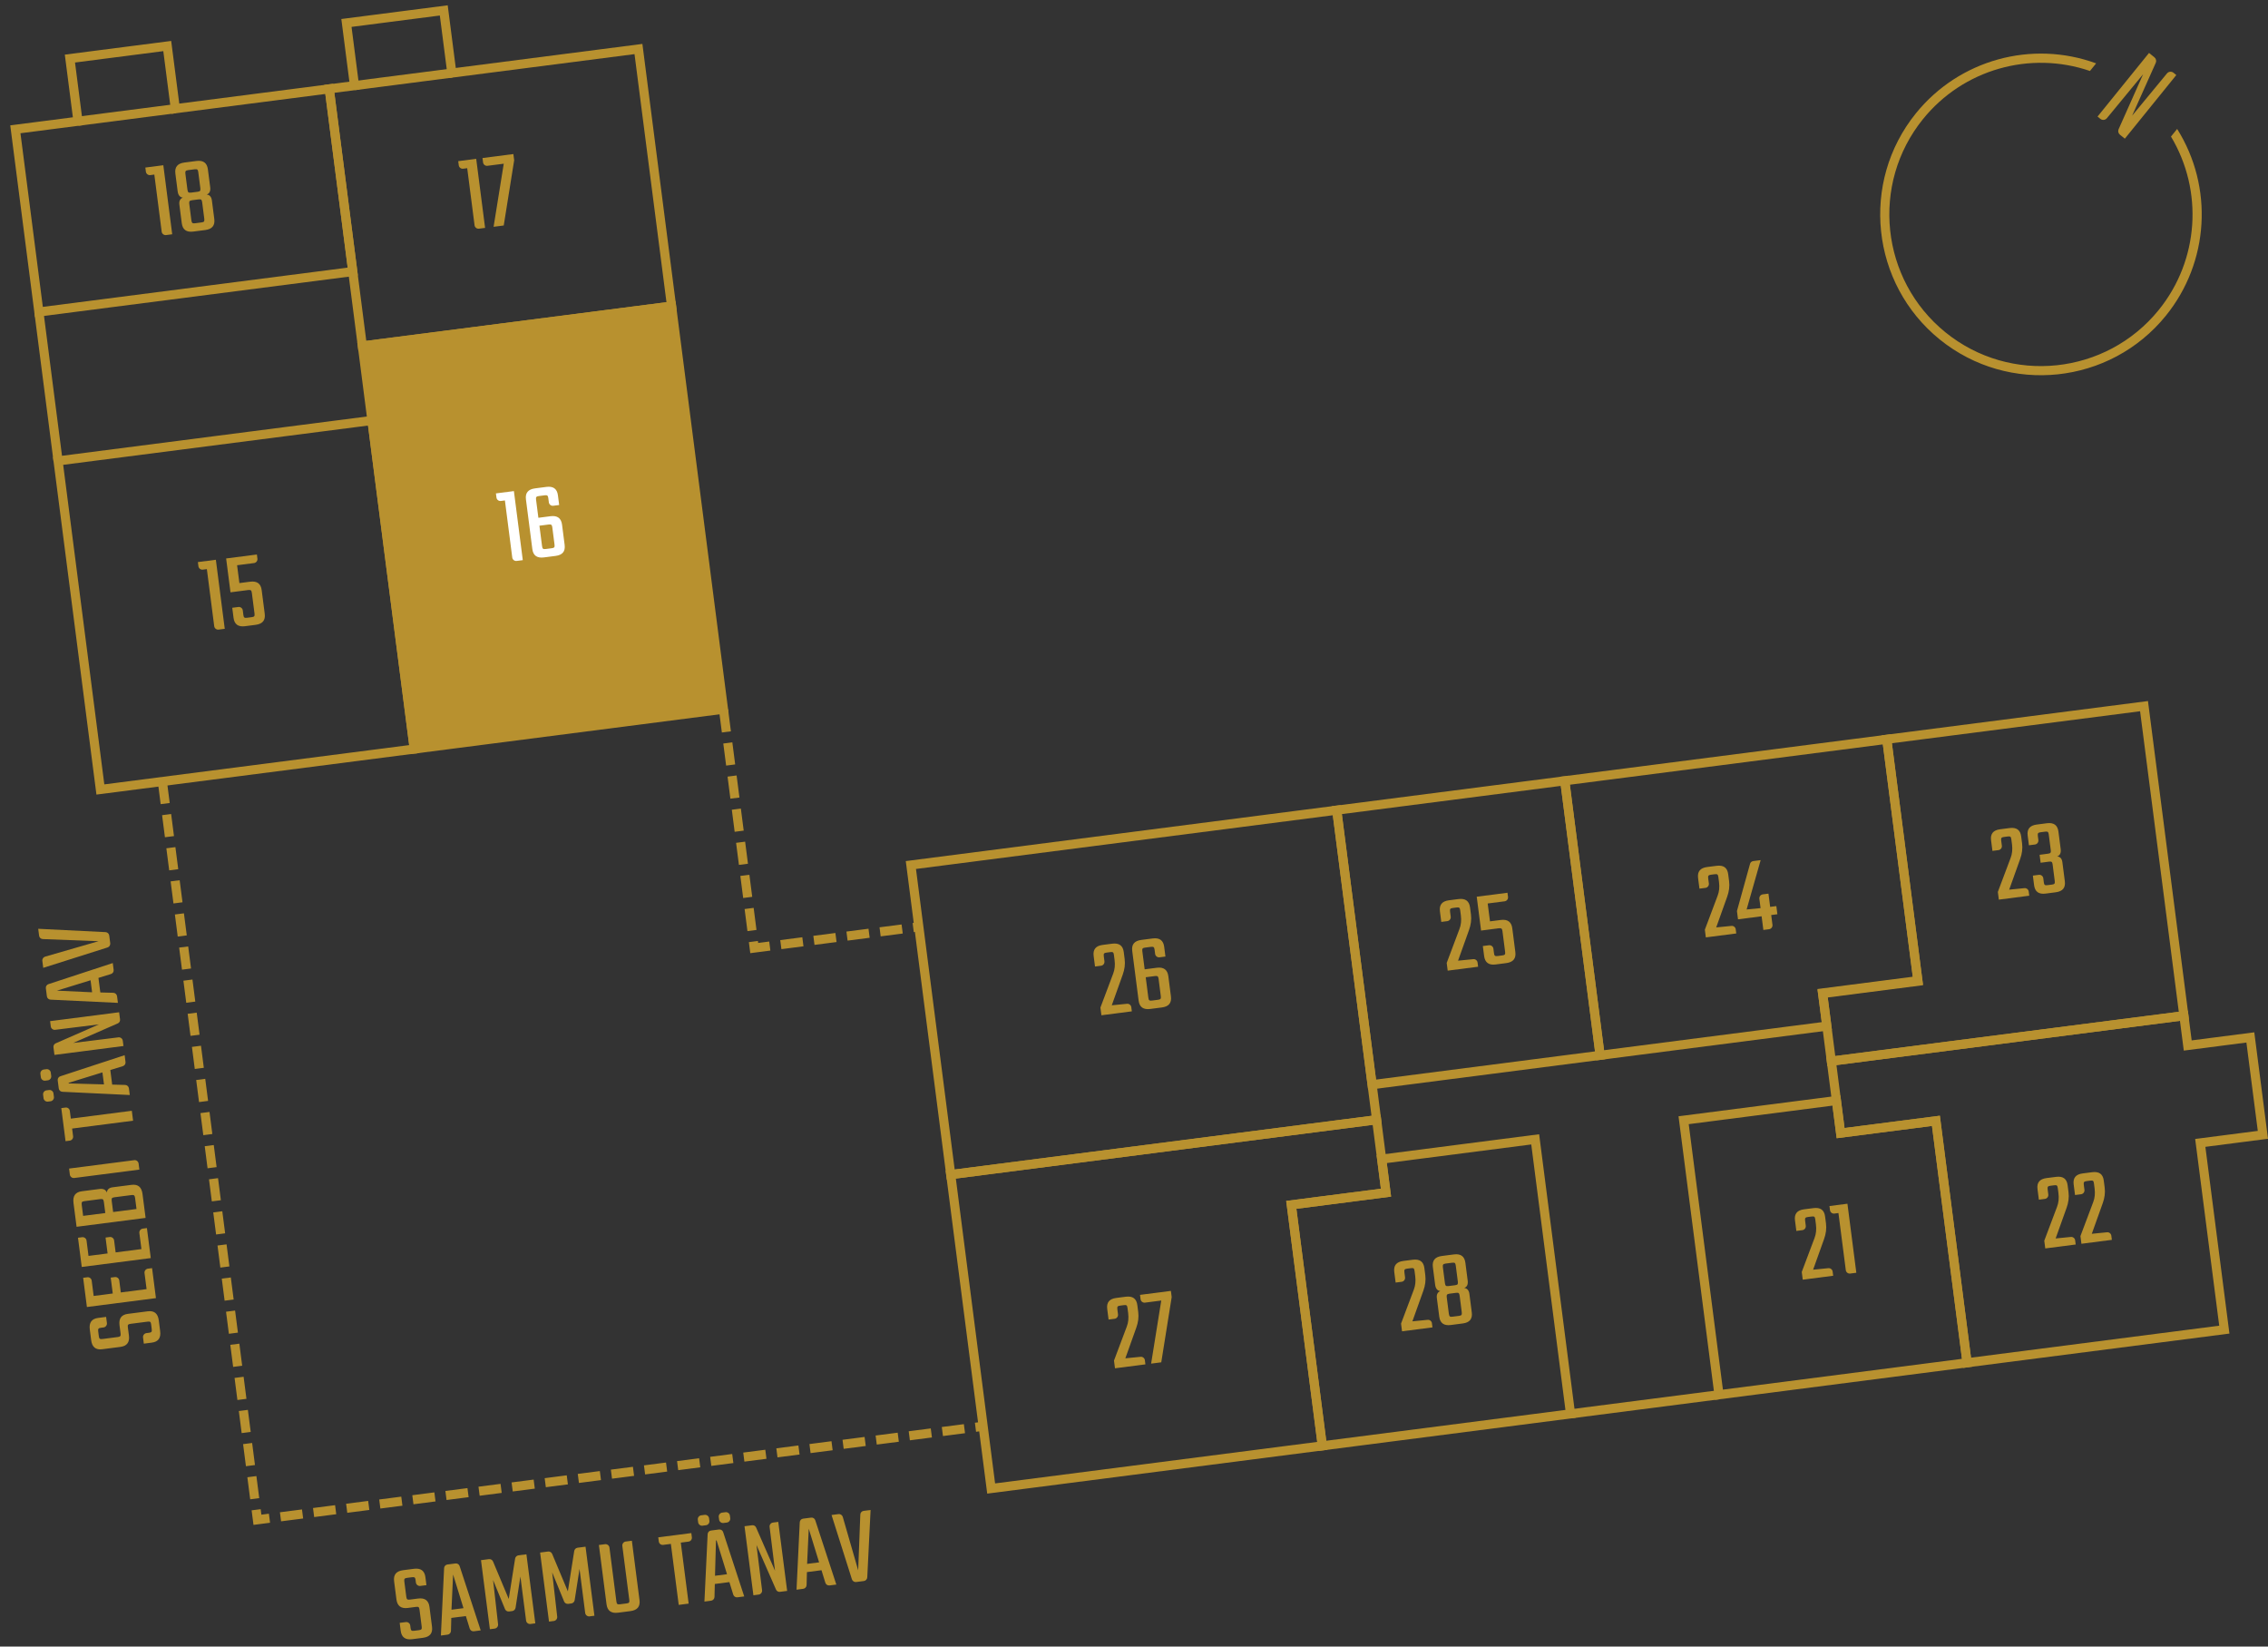 <?xml version="1.0" encoding="utf-8"?>
<svg id="Layer_2" viewBox="0 0 203.911 148" xmlns="http://www.w3.org/2000/svg">
  <rect x="0" y="0" width="203.911" height="148" fill="#333333" stroke="none"/>
  <g id="_24a-16">
    <rect width="203" height="148" fill="none" stroke-width="0"/>
    <rect width="203" height="148" fill="none" stroke-width="0"/>
    <path d="M195.668,6.744l-4.629,5.72-.441-.357c-.147-.119-.194-.324-.119-.492l2.204-4.943-3.259,3.953c-.141.175-.407.203-.582.061l-.257-.208,4.629-5.72.488.395c.147.119.194.324.119.492l-2.124,4.75,3.132-3.796c.142-.175.407-.203.582-.061,0,0,.257.208.257.208Z" fill="#b8912f" stroke-width="0"/>
    <path d="M195.742,11.59l-.554.684c2.933,4.899,2.512,11.123-1.095,15.58-4.729,5.845-13.332,6.752-19.176,2.022s-6.752-13.332-2.022-19.176c3.607-4.457,9.606-6.168,15.009-4.321l.554-.684c-5.802-2.12-12.313-.317-16.202,4.488-5.014,6.197-4.052,15.318,2.144,20.332,6.197,5.014,15.318,4.052,20.332-2.144,3.888-4.805,4.294-11.549,1.01-16.782Z" fill="#b8912f" stroke-width="0"/>
    <polygon points="196.349 91.297 164.652 95.38 163.904 89.576 163.904 89.576 163.862 89.252 172.432 88.148 169.637 66.451 192.765 63.471 194.927 80.256 196.055 89.011 196.349 91.297" fill="none" stroke="#b8912f" stroke-miterlimit="10" stroke-width=".82"/>
    <polygon points="199.984 119.513 176.855 122.492 174.054 100.745 165.485 101.849 164.652 95.38 196.349 91.297 196.694 93.974 202.324 93.248 203.452 102.003 197.822 102.729 199.984 119.513" fill="none" stroke="#b8912f" stroke-miterlimit="10" stroke-width=".82"/>
    <polygon points="176.855 122.492 154.55 125.365 151.371 100.69 165.107 98.92 165.485 101.849 174.054 100.745 176.855 122.492" fill="none" stroke="#b8912f" stroke-miterlimit="10" stroke-width=".82"/>
    <polygon points="141.204 127.084 118.887 129.959 116.097 108.298 124.612 107.201 124.224 104.188 138.026 102.41 141.204 127.084" fill="none" stroke="#b8912f" stroke-miterlimit="10" stroke-width=".82"/>
    <polygon points="118.887 129.959 89.113 133.794 87.775 123.404 85.479 105.579 123.767 100.647 124.612 107.201 116.097 108.298 118.887 129.959" fill="none" stroke="#b8912f" stroke-miterlimit="10" stroke-width=".82"/>
    <polygon points="31.717 24.408 3.497 28.043 1.381 11.622 7.011 10.897 6.286 5.265 15.037 4.138 15.763 9.77 29.602 7.987 31.717 24.408" fill="none" stroke="#b8912f" stroke-miterlimit="10" stroke-width=".82"/>
    <polygon points="60.379 27.515 32.578 31.096 29.602 7.987 31.872 7.695 31.147 2.063 39.898 .936 40.624 6.567 57.402 4.406 60.379 27.515" fill="none" stroke="#b8912f" stroke-miterlimit="10" stroke-width=".82"/>
    <rect x="83.529" y="75.172" width="38.605" height="28.056" transform="translate(-10.553 13.868) rotate(-7.34)" fill="none" stroke="#b8912f" stroke-miterlimit="10" stroke-width=".82"/>
    <polygon points="164.246 92.23 143.863 94.856 140.684 70.18 169.637 66.451 172.438 88.199 163.869 89.303 164.246 92.23" fill="none" stroke="#b8912f" stroke-miterlimit="10" stroke-width=".82"/>
    <rect x="121.688" y="71.399" width="20.67" height="24.879" transform="translate(-9.629 17.554) rotate(-7.34)" fill="none" stroke="#b8912f" stroke-miterlimit="10" stroke-width=".82"/>
    <rect x="34.797" y="29.156" width="28.03" height="36.53" transform="translate(-5.658 6.625) rotate(-7.34)" fill="#b8912f" stroke="#b8912f" stroke-miterlimit="10" stroke-width=".82"/>
    <polygon points="25.85 38.77 5.221 41.427 9.025 70.962 37.245 67.327 33.441 37.792 25.85 38.77" fill="none" stroke="#b8912f" stroke-miterlimit="10" stroke-width=".82"/>
    <line x1="141.204" y1="127.084" x2="154.55" y2="125.365" fill="none" stroke="#b8912f" stroke-miterlimit="10" stroke-width=".82"/>
    <line x1="5.221" y1="41.427" x2="3.497" y2="28.043" fill="none" stroke="#b8912f" stroke-miterlimit="10" stroke-width=".82"/>
    <line x1="31.872" y1="7.695" x2="40.624" y2="6.567" fill="none" stroke="#b8912f" stroke-miterlimit="10" stroke-width=".82"/>
    <line x1="15.763" y1="9.77" x2="7.011" y2="10.897" fill="none" stroke="#b8912f" stroke-miterlimit="10" stroke-width=".82"/>
    <path d="M179.983,76.02c.024.188-.114.367-.302.391l-.545.07-.123-.951c-.075-.585.194-.912.81-.991l.853-.11c.624-.08.969.168,1.044.753l.081.625c.06.466-.002.927-.172,1.402l-.986,2.757,1.363-.135c.188-.024.367.114.392.302l.048.377-2.734.353-.09-.693,1.148-3.051c.144-.371.182-.779.125-1.226l-.06-.456c-.03-.237-.087-.281-.335-.249l-.316.04c-.238.031-.291.09-.261.327l.061.466Z" fill="#b8912f" stroke-width="0"/>
    <path d="M183.264,75.516c.024.189-.113.368-.302.392l-.545.07-.112-.872c-.075-.585.194-.912.81-.991l.911-.118c.625-.08.969.168,1.044.753l.202,1.566c.044.347-.057.571-.316.665.275.025.427.196.469.524l.22,1.704c.076.585-.194.913-.819.993l-.91.118c-.615.079-.959-.17-1.035-.755l-.11-.862.545-.07c.188-.023.367.115.392.303l.048.377c.031.238.097.28.335.249l.386-.05c.238-.03.292-.088.261-.326l-.191-1.486c-.03-.238-.097-.28-.335-.25l-.743.097-.092-.714.743-.097c.238-.03.291-.087.261-.325l-.182-1.407c-.03-.237-.097-.28-.335-.25l-.386.05c-.238.031-.291.09-.261.327l.05.386Z" fill="#b8912f" stroke-width="0"/>
    <path d="M153.641,79.413c.024.188-.114.367-.302.392l-.545.07-.123-.951c-.075-.585.194-.912.81-.992l.853-.109c.625-.08.969.168,1.044.753l.081.625c.06.466-.002.927-.172,1.402l-.986,2.757,1.364-.135c.188-.024.366.114.391.302l.049.377-2.736.353-.089-.693,1.148-3.051c.144-.371.183-.779.125-1.226l-.059-.456c-.031-.237-.088-.281-.336-.25l-.316.041c-.238.031-.291.089-.261.326l.061.466Z" fill="#b8912f" stroke-width="0"/>
    <path d="M159.707,81.443l.094.733-.555.071.113.883c.024.188-.114.367-.302.392l-.516.066-.158-1.229-2.122.273-.096-.744,1.177-4.242c.033-.135.152-.231.291-.249l.664-.086-1.263,4.437,1.255-.122-.109-.843c-.023-.188.113-.368.303-.393l.515-.066.153,1.19.556-.071Z" fill="#b8912f" stroke-width="0"/>
    <path d="M130.431,82.403c.024.188-.114.367-.302.392l-.545.07-.123-.951c-.075-.585.195-.913.81-.992l.853-.109c.625-.081.969.168,1.044.753l.081.625c.06.466-.002.926-.172,1.402l-.986,2.757,1.364-.136c.188-.024.366.115.391.303l.049.377-2.735.352-.09-.693,1.148-3.051c.144-.37.183-.778.125-1.225l-.059-.456c-.031-.237-.088-.282-.336-.25l-.316.041c-.238.03-.291.089-.26.326l.06.466Z" fill="#b8912f" stroke-width="0"/>
    <path d="M133.961,82.815l.962-.124c.623-.08.969.167,1.044.752l.274,2.131c.075.585-.196.913-.819.993l-.952.123c-.614.079-.959-.17-1.035-.755l-.116-.901.556-.071c.188-.024.368.113.393.302l.054.416c.03.238.096.28.334.25l.406-.053c.238-.03.291-.088.26-.326l-.238-1.854c-.031-.237-.098-.29-.336-.26l-1.586.205-.392-3.043,2.765-.356.049.377c.024.188-.114.367-.302.392l-1.526.196.207,1.606Z" fill="#b8912f" stroke-width="0"/>
    <path d="M126.326,114.82c.024.189-.114.367-.302.392l-.545.07-.123-.951c-.075-.585.195-.911.81-.991l.853-.109c.625-.08.969.167,1.044.752l.081.625c.06.466-.002.927-.172,1.402l-.986,2.757,1.364-.135c.188-.024.367.114.391.302l.049.377-2.735.353-.09-.693,1.149-3.051c.143-.371.182-.779.124-1.226l-.059-.456c-.03-.237-.087-.281-.335-.249l-.316.041c-.238.03-.291.088-.261.326l.06.465Z" fill="#b8912f" stroke-width="0"/>
    <path d="M131.956,115.104c.045.347-.058.571-.308.663.267.037.421.219.462.535l.215,1.665c.075.585-.195.913-.811.991l-1.08.14c-.614.079-.959-.169-1.034-.755l-.215-1.664c-.04-.316.062-.531.312-.635-.265-.025-.421-.217-.466-.564l-.205-1.596c-.075-.586.194-.912.81-.991l1.08-.14c.615-.078.959.169,1.034.754l.206,1.597ZM130.884,113.75c-.014-.109-.043-.185-.078-.221-.045-.035-.127-.045-.245-.03l-.585.075c-.119.016-.196.047-.221.09-.034.045-.044.126-.03.235l.187,1.447c.015.109.044.187.089.222.035.035.117.044.236.028l.585-.075c.118-.016.194-.045.229-.089.025-.044.034-.126.02-.235l-.187-1.447ZM131.232,116.456c-.014-.109-.043-.186-.078-.221-.045-.035-.127-.044-.245-.029l-.585.075c-.119.016-.195.045-.221.09-.035.043-.044.125-.03.234l.191,1.487c.016.119.046.196.09.231.036.035.117.044.236.028l.585-.075c.118-.016.195-.045.229-.089.025-.044.034-.126.019-.245l-.191-1.487Z" fill="#b8912f" stroke-width="0"/>
    <path d="M162.353,110.179c.024.189-.113.367-.302.392l-.545.07-.123-.951c-.075-.585.195-.911.81-.991l.853-.109c.625-.08.969.167,1.044.752l.081.625c.06.466-.002.927-.172,1.402l-.986,2.757,1.364-.136c.188-.023.367.115.392.303l.049.377-2.736.353-.09-.693,1.149-3.051c.143-.371.183-.779.125-1.226l-.059-.456c-.031-.237-.088-.282-.336-.249l-.316.04c-.238.03-.291.089-.261.327l.06.465Z" fill="#b8912f" stroke-width="0"/>
    <path d="M166.099,108.197l.8,6.205-.555.07c-.188.024-.367-.114-.392-.302l-.661-5.136-.367.047c-.188.025-.367-.111-.392-.301l-.049-.377,1.615-.207Z" fill="#b8912f" stroke-width="0"/>
    <path d="M184.158,107.371c.024.188-.114.367-.302.392l-.545.07-.123-.951c-.075-.585.194-.912.81-.991l.853-.109c.624-.081.969.167,1.044.752l.081.625c.06.466-.002.926-.172,1.402l-.986,2.757,1.363-.136c.188-.024.367.115.392.303l.049.377-2.736.352-.09-.693,1.15-3.051c.143-.37.182-.778.124-1.225l-.059-.456c-.031-.237-.087-.282-.335-.25l-.317.041c-.238.03-.291.089-.26.326l.06.466Z" fill="#b8912f" stroke-width="0"/>
    <path d="M187.409,106.952c.024.188-.113.367-.302.392l-.545.07-.123-.951c-.075-.585.194-.912.81-.991l.853-.109c.625-.081.969.167,1.044.752l.081.625c.06.466-.002.927-.172,1.402l-.986,2.757,1.364-.136c.188-.023.367.115.392.303l.049.377-2.736.353-.09-.693,1.149-3.051c.144-.371.183-.779.125-1.226l-.059-.456c-.031-.237-.088-.282-.336-.25l-.316.041c-.238.03-.292.089-.262.326l.061.466Z" fill="#b8912f" stroke-width="0"/>
    <path d="M99.298,86.413c.024.188-.114.367-.303.392l-.545.07-.122-.951c-.075-.585.194-.912.81-.991l.853-.11c.624-.08.969.168,1.044.753l.08.625c.061.466-.001.927-.172,1.402l-.985,2.757,1.363-.135c.188-.024.368.114.392.302l.049.377-2.736.353-.089-.693,1.148-3.051c.145-.371.182-.779.124-1.226l-.059-.456c-.03-.237-.086-.281-.334-.25l-.317.041c-.237.031-.29.089-.26.326l.06.466Z" fill="#b8912f" stroke-width="0"/>
    <path d="M102.917,87.127l1.09-.141c.615-.079.961.178,1.036.762l.233,1.814c.075.585-.195.913-.81.992l-1.051.136c-.624.08-.969-.169-1.044-.754l-.574-4.46c-.076-.585.195-.912.818-.992l1.021-.132c.615-.079.959.169,1.034.754l.112.872-.535.069c-.188.024-.367-.113-.392-.303l-.05-.386c-.031-.237-.097-.28-.335-.25l-.505.065c-.238.03-.291.089-.261.326l.21,1.626ZM104.166,87.982c-.029-.228-.097-.279-.335-.249l-.822.106.237,1.844c.031.238.097.28.335.25l.525-.068c.237-.03.291-.088.26-.326l-.2-1.557Z" fill="#b8912f" stroke-width="0"/>
    <path d="M100.518,118.145c.024.188-.114.367-.302.392l-.546.07-.122-.951c-.075-.586.194-.912.81-.991l.853-.11c.624-.08.969.168,1.044.752l.08.625c.061.467-.002.927-.172,1.402l-.985,2.757,1.363-.135c.188-.024.368.114.393.302l.048.377-2.736.353-.089-.693,1.148-3.051c.144-.371.183-.778.125-1.226l-.059-.455c-.031-.238-.087-.282-.335-.25l-.317.041c-.237.03-.291.089-.26.326l.06.466Z" fill="#b8912f" stroke-width="0"/>
    <path d="M105.273,116.031l.071.555-.937,5.865-.912.117.912-5.67-1.468.189c-.188.023-.367-.113-.391-.303l-.052-.396,2.775-.357Z" fill="#b8912f" stroke-width="0"/>
    <path d="M19.408,50.315l.799,6.205-.555.071c-.188.024-.367-.113-.392-.302l-.661-5.135-.367.047c-.188.024-.367-.113-.392-.303l-.049-.376,1.616-.208Z" fill="#b8912f" stroke-width="0"/>
    <path d="M21.522,52.41l.961-.123c.625-.081.969.168,1.044.753l.275,2.131c.075.585-.195.912-.819.992l-.952.123c-.614.079-.959-.169-1.034-.754l-.116-.902.556-.071c.188-.024.367.114.391.302l.054.417c.031.238.097.279.335.249l.406-.053c.238-.03.291-.087.261-.325l-.239-1.854c-.03-.237-.098-.289-.335-.259l-1.586.204-.393-3.043,2.766-.356.048.377c.024.188-.113.367-.302.392l-1.526.196.207,1.605Z" fill="#b8912f" stroke-width="0"/>
    <path d="M46.204,44.142l.799,6.206-.555.071c-.188.024-.367-.114-.392-.302l-.661-5.136-.367.048c-.188.023-.367-.114-.392-.303l-.049-.377,1.616-.208Z" fill="#fff" stroke-width="0"/>
    <path d="M48.407,46.54l1.091-.141c.614-.079.96.179,1.035.763l.233,1.814c.075.585-.194.912-.809.991l-1.052.136c-.624.08-.969-.168-1.044-.753l-.574-4.461c-.075-.585.195-.912.819-.992l1.021-.132c.615-.079.96.169,1.035.754l.112.873-.535.068c-.188.024-.368-.113-.392-.303l-.051-.386c-.03-.237-.096-.28-.334-.25l-.506.065c-.237.03-.291.089-.26.326l.209,1.626ZM49.656,47.396c-.029-.228-.097-.279-.334-.249l-.823.106.237,1.843c.031.238.097.28.335.25l.525-.068c.237-.03.291-.087.26-.325l-.2-1.557Z" fill="#fff" stroke-width="0"/>
    <path d="M42.815,14.279l.799,6.205-.555.071c-.188.024-.367-.114-.392-.302l-.661-5.136-.367.048c-.188.023-.367-.113-.392-.303l-.049-.377,1.616-.207Z" fill="#b8912f" stroke-width="0"/>
    <path d="M46.156,13.847l.072.555-.938,5.866-.912.117.913-5.67-1.468.188c-.188.025-.367-.113-.391-.301l-.052-.398,2.775-.357Z" fill="#b8912f" stroke-width="0"/>
    <path d="M14.684,14.853l.799,6.205-.555.071c-.188.024-.367-.114-.391-.302l-.662-5.136-.367.048c-.188.023-.367-.113-.392-.303l-.048-.376,1.615-.208Z" fill="#b8912f" stroke-width="0"/>
    <path d="M18.897,16.82c.045.347-.057.571-.308.663.268.037.421.219.462.535l.215,1.665c.075.585-.194.913-.81.992l-1.08.139c-.614.079-.959-.169-1.034-.754l-.215-1.665c-.041-.316.062-.532.311-.635-.265-.026-.42-.218-.465-.564l-.206-1.596c-.075-.585.195-.912.81-.991l1.081-.14c.614-.079.958.169,1.033.754l.206,1.597ZM17.826,15.467c-.014-.11-.043-.186-.079-.222-.044-.035-.126-.045-.245-.029l-.585.075c-.119.015-.195.046-.22.089-.035.045-.045.126-.03.236l.187,1.446c.014.109.044.187.089.221.034.035.116.045.235.03l.585-.075c.119-.016.195-.046.229-.09.025-.044.035-.126.021-.235l-.187-1.446ZM18.175,18.173c-.014-.109-.044-.187-.079-.222-.045-.035-.126-.045-.245-.029l-.585.075c-.119.016-.195.046-.22.09-.035.043-.045.126-.03.235l.191,1.486c.016.119.046.195.09.23.035.036.117.045.235.03l.585-.075c.119-.016.196-.046.23-.09.025-.044.034-.126.019-.245l-.191-1.486Z" fill="#b8912f" stroke-width="0"/>
    <polyline points="65.053 63.803 67.811 85.215 82.61 83.308" fill="none" stroke="#b8912f" stroke-dasharray="0 0 2 1" stroke-miterlimit="10" stroke-width=".82"/>
    <polyline points="14.597 70.244 23.145 136.604 88.393 128.199" fill="none" stroke="#b8912f" stroke-dasharray="0 0 2 1" stroke-miterlimit="10" stroke-width=".82"/>
    <path d="M11.747,118.992c-.237.031-.281.086-.25.323l.095.734c.077.604-.182.939-.766,1.015l-1.636.211c-.585.075-.913-.194-.992-.81l-.125-.972c-.079-.613.169-.958.754-1.033l.714-.092.072.555c.023.188-.115.368-.303.393l-.229.029c-.237.03-.28.096-.25.334l.054.417c.031.236.09.29.327.26l1.378-.178c.237-.03.28-.098.249-.334l-.093-.724c-.078-.605.169-.95.754-1.025l1.784-.229c.585-.075.912.195.993.819l.123.962c.079.614-.169.96-.754,1.035l-.714.092-.071-.556c-.024-.188.114-.368.303-.393l.228-.029c.238-.03.28-.096.25-.334l-.054-.417c-.031-.237-.087-.279-.325-.249l-1.517.195Z" fill="#b8912f" stroke-width="0"/>
    <path d="M13.18,115.873l-.187-1.447c-.024-.188.115-.368.303-.393l.377-.048.347,2.696-6.206.799-.338-2.626.377-.048c.189-.024.367.113.391.302l.178,1.378,1.716-.221-.184-1.428.376-.049c.188-.024.368.114.393.302l.139,1.081,2.319-.299Z" fill="#b8912f" stroke-width="0"/>
    <path d="M12.716,112.273l-.187-1.448c-.023-.188.115-.367.303-.392l.377-.048.347,2.696-6.206.799-.338-2.627.377-.048c.189-.024.367.114.392.302l.177,1.379,1.716-.221-.184-1.428.376-.049c.188-.024.368.113.393.302l.139,1.081,2.319-.299Z" fill="#b8912f" stroke-width="0"/>
    <path d="M6.885,110.27l-.277-2.15c-.08-.625.169-.97.754-1.045l1.576-.203c.347-.044.571.058.665.317.035-.276.207-.43.524-.471l1.694-.218c.585-.075.912.195.992.82l.277,2.15-6.206.799ZM7.596,107.962c-.119.016-.195.047-.23.091-.024.044-.034.124-.019.243l.128.992,1.993-.256-.128-.992c-.016-.119-.045-.195-.091-.23-.035-.035-.117-.045-.236-.03l-1.417.183ZM10.291,107.615c-.118.016-.194.046-.229.09-.024.044-.033.125-.018.244l.128.992,2.101-.271-.128-.992c-.016-.119-.045-.195-.091-.23-.034-.035-.117-.045-.235-.03l-1.527.197Z" fill="#b8912f" stroke-width="0"/>
    <path d="M6.211,105.035l5.859-.754c.188-.024.366.112.391.302l.07.545-5.859.755c-.188.023-.367-.114-.392-.303l-.069-.545Z" fill="#b8912f" stroke-width="0"/>
    <path d="M5.511,99.6l.377-.048c.189-.024.365.103.391.302l.09.693,5.482-.706.115.892-5.482.706.089.694c.024.188-.112.368-.302.393l-.377.048-.383-2.974Z" fill="#b8912f" stroke-width="0"/>
    <path d="M4.065,97.135c-.188.023-.367-.114-.392-.303l-.04-.308c-.024-.188.114-.366.303-.391l.238-.031c.188-.024.366.114.391.302l.04.309c.024.188-.114.367-.302.391l-.238.031ZM4.308,99.018c-.188.024-.367-.115-.392-.303l-.041-.318c-.023-.188.114-.366.303-.391l.238-.031c.188-.024.367.114.391.302l.041.318c.024.188-.114.367-.302.392l-.238.031ZM9.917,96.179l.169,1.309,1.173.031c.173.008.311.141.332.31l.077.595-6.054-.289c-.173-.007-.31-.132-.331-.3l-.094-.724c-.021-.169.08-.323.245-.374l5.772-1.892.079.614c.021.169-.08.321-.245.374l-1.124.346ZM9.349,97.471l-.14-1.08-3.023.934c-.021.002-.019.022-.017.032.001.01.002.019.024.027l3.155.087Z" fill="#b8912f" stroke-width="0"/>
    <path d="M4.504,91.785l6.206-.799.083.645c.019.148-.062.3-.206.358l-4.006,1.755,4.066-.502c.188-.024.367.113.392.302l.062.476-6.206.799-.088-.684c-.02-.149.062-.301.206-.359l3.883-1.699-3.939.488c-.188.023-.367-.115-.391-.303l-.062-.477Z" fill="#b8912f" stroke-width="0"/>
    <path d="M8.851,87.898l.169,1.308,1.172.031c.173.008.312.141.333.31l.076.595-6.053-.289c-.173-.007-.31-.132-.332-.3l-.093-.724c-.021-.169.079-.323.244-.374l5.772-1.892.079.614c.022.169-.079.321-.244.374l-1.124.347ZM8.281,89.19l-.139-1.08-3.024.934,3.163.146Z" fill="#b8912f" stroke-width="0"/>
    <path d="M3.435,83.484l6.055.299c.173.008.311.142.333.31l.088.684c.021.169-.078.333-.243.385l-5.78,1.832-.081-.624c-.022-.179.089-.334.254-.385l4.799-1.385-5.002-.191c-.172.001-.319-.131-.342-.299l-.08-.625Z" fill="#b8912f" stroke-width="0"/>
    <path d="M37.717,144.685c-.031-.237-.087-.281-.324-.25l-.734.095c-.604.077-.939-.182-1.015-.766l-.211-1.636c-.075-.585.194-.913.81-.992l.972-.125c.614-.079.958.169,1.033.754l.092.714-.555.071c-.188.024-.367-.114-.392-.302l-.029-.229c-.03-.237-.097-.28-.335-.25l-.416.054c-.237.031-.291.09-.261.327l.178,1.378c.03.237.098.28.335.249l.724-.093c.605-.078.949.169,1.024.754l.229,1.784c.075.585-.194.912-.819.992l-.962.124c-.614.079-.959-.169-1.034-.754l-.092-.714.555-.071c.189-.024.368.114.393.303l.029.228c.03.238.097.28.335.25l.416-.054c.237-.031.28-.087.25-.325l-.195-1.517Z" fill="#b8912f" stroke-width="0"/>
    <path d="M41.884,145.258l-1.309.168-.031,1.173c-.007.173-.141.311-.31.333l-.595.076.289-6.054c.007-.172.132-.31.3-.331l.724-.093c.169-.022.323.079.374.244l1.892,5.772-.614.079c-.168.021-.321-.079-.374-.244l-.346-1.124ZM40.591,144.688l1.08-.139-.934-3.024-.146,3.163Z" fill="#b8912f" stroke-width="0"/>
    <path d="M44.044,146.44l-.799-6.206.714-.092c.159-.021.311.071.37.215l1.411,3.366.571-3.622c.021-.153.146-.28.304-.301l.714-.093.799,6.206-.437.057c-.188.024-.367-.114-.391-.302l-.512-3.966-.434,2.807c-.021.154-.146.281-.305.301l-.277.036c-.158.021-.312-.07-.369-.214l-1.072-2.613.449,3.974c.024.188-.112.367-.302.392l-.436.056Z" fill="#b8912f" stroke-width="0"/>
    <path d="M49.359,145.756l-.799-6.206.714-.092c.159-.021.311.071.37.214l1.411,3.367.571-3.622c.021-.153.146-.281.304-.302l.714-.092.799,6.206-.437.057c-.188.024-.367-.114-.392-.302l-.51-3.966-.436,2.807c-.02.154-.145.281-.303.301l-.277.036c-.16.021-.312-.07-.371-.215l-1.072-2.612.451,3.974c.023.188-.113.367-.303.392l-.436.056Z" fill="#b8912f" stroke-width="0"/>
    <path d="M56.81,138.487l.687,5.333c.075.585-.194.912-.819.993l-1.101.142c-.623.08-.969-.168-1.044-.753l-.687-5.333.556-.071c.188-.024.368.114.393.302l.624,4.848c.03.238.096.28.334.249l.564-.072c.248-.032.291-.088.261-.326l-.625-4.848c-.023-.188.114-.367.303-.392l.555-.071Z" fill="#b8912f" stroke-width="0"/>
    <path d="M62.156,137.799l.048.377c.024.189-.104.365-.302.391l-.693.09.706,5.482-.893.115-.706-5.482-.694.089c-.188.024-.367-.112-.392-.302l-.048-.377,2.974-.383Z" fill="#b8912f" stroke-width="0"/>
    <path d="M62.738,136.595c-.023-.188.114-.367.303-.392l.317-.041c.188-.023.366.114.391.303l.031.238c.024.188-.114.367-.302.391l-.318.041c-.188.024-.367-.114-.391-.302l-.031-.238ZM65.577,142.206l-1.309.168-.03,1.173c-.008.173-.142.311-.31.332l-.595.077.289-6.054c.008-.173.131-.31.3-.331l.724-.094c.168-.021.322.08.374.245l1.891,5.772-.613.079c-.169.021-.322-.08-.374-.245l-.347-1.123ZM64.284,141.637l1.08-.14-.933-3.023c-.002-.021-.022-.019-.032-.017-.01.001-.02.002-.028.024l-.087,3.155ZM64.622,136.353c-.024-.188.114-.367.303-.392l.307-.04c.188-.023.366.114.391.303l.031.238c.024.188-.114.367-.302.391l-.307.04c-.189.024-.367-.114-.392-.302l-.031-.238Z" fill="#b8912f" stroke-width="0"/>
    <path d="M69.972,136.792l.799,6.206-.646.083c-.147.02-.299-.062-.357-.206l-1.756-4.006.504,4.067c.023.188-.114.366-.304.391l-.476.062-.799-6.206.685-.088c.148-.02.3.062.358.206l1.7,3.883-.487-3.939c-.024-.188.113-.366.302-.391l.477-.062Z" fill="#b8912f" stroke-width="0"/>
    <path d="M73.858,141.138l-1.309.169-.03,1.172c-.008.173-.142.312-.31.333l-.595.076.289-6.053c.008-.173.131-.31.3-.332l.724-.093c.168-.021.322.079.374.245l1.891,5.772-.613.079c-.169.021-.322-.08-.375-.245l-.346-1.124ZM72.565,140.569l1.08-.139-.933-3.024-.147,3.163Z" fill="#b8912f" stroke-width="0"/>
    <path d="M78.273,135.722l-.299,6.055c-.008.173-.142.311-.31.333l-.685.088c-.168.021-.332-.078-.385-.243l-1.832-5.78.625-.081c.178-.022.333.089.385.254l1.385,4.799.191-5.002c-.001-.172.13-.319.299-.342l.625-.08Z" fill="#b8912f" stroke-width="0"/>
  </g>
</svg>